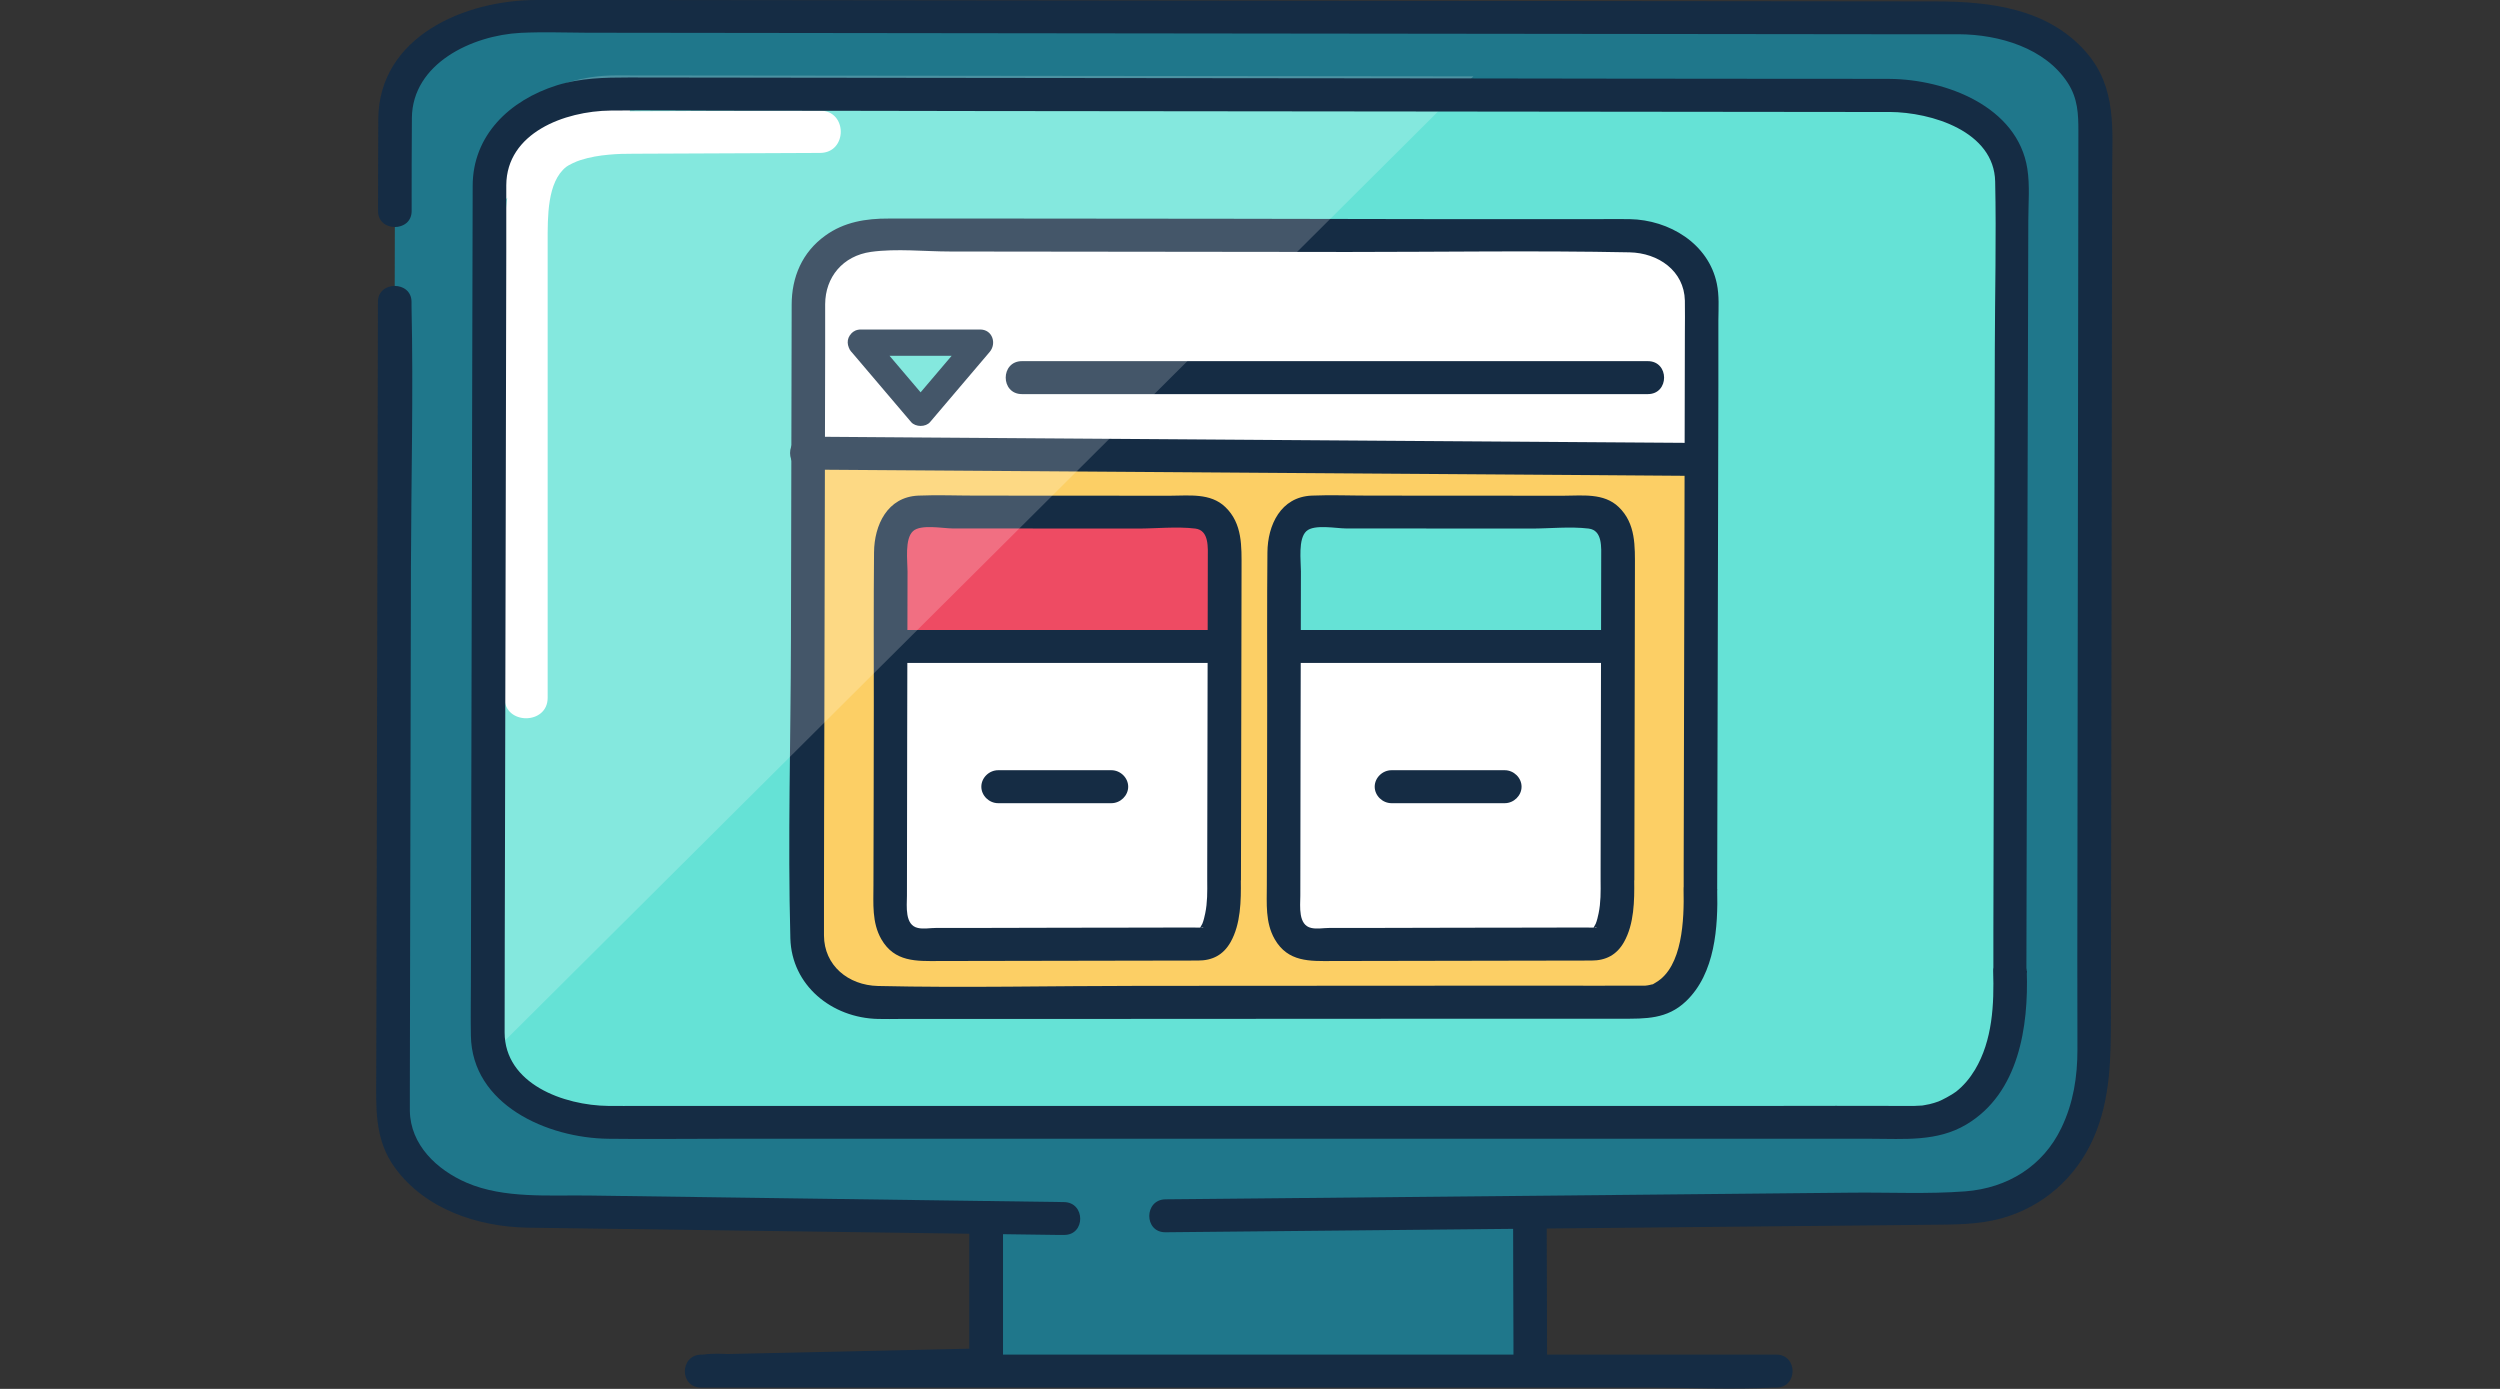 <svg width="216" height="120" viewBox="0 0 216 120" fill="none" xmlns="http://www.w3.org/2000/svg">
<rect x="0" y="0" width="216" height="120" fill="#333333" stroke="none"/>
<g id="&#217;&#133;&#216;&#180;&#216;&#170;&#217;&#130;&#216;&#167;&#216;&#170; &#216;&#167;&#217;&#136;&#216;&#177;&#216;&#167;&#217;&#130;">
<g id="&#217;&#133;&#216;&#180;&#216;&#170;&#217;&#130;&#216;&#167;&#216;&#170; &#216;&#167;&#217;&#136;&#216;&#177;&#216;&#167;&#217;&#130;_2">
<path id="c24" d="M133.328 98.156H85.199V117.909H133.328V98.156Z" fill="#1F778B"/>
<path id="c24_2" d="M83.746 100.902V117.918L85.199 116.494C78.03 116.655 70.852 116.817 63.683 116.969C62.643 116.989 61.613 117.019 60.573 117.039C58.709 117.08 58.698 119.887 60.573 119.887H142.01C145.769 119.887 149.57 120.059 153.319 119.887C153.37 119.887 153.422 119.887 153.473 119.887C155.348 119.887 155.348 117.039 153.473 117.039H64.373C63.209 117.039 61.891 116.868 60.738 117.039C60.686 117.039 60.635 117.039 60.583 117.039V119.887C67.752 119.725 74.93 119.564 82.099 119.412C83.139 119.392 84.169 119.362 85.209 119.342C85.992 119.321 86.661 118.705 86.661 117.918V100.902C86.661 99.064 83.757 99.064 83.757 100.902H83.746Z" fill="#152C44"/>
<path id="c24_3" d="M169.52 104.294C175.957 104.294 181.168 100.446 181.168 95.71L181.024 10.126C181.024 5.39 175.823 1.542 169.396 1.532L45.804 1.391C39.367 1.391 34.145 5.218 34.135 9.954L33.949 96.054C33.949 100.79 39.15 104.637 45.577 104.647L169.51 104.294H169.52Z" fill="#1F778B"/>
<path id="c24_4" d="M172.949 90.136C172.949 94.287 168.016 96.65 162.259 96.65L53.003 98.154C47.843 98.154 43.569 95.438 42.745 91.883C42.673 91.611 42.632 91.328 42.611 91.035V91.015C42.611 90.894 42.601 90.752 42.601 90.621V86.097L42.776 15.115V15.054C42.827 10.924 47.483 7.591 53.209 7.602L127.313 7.682H127.91L163.67 7.713C169.427 7.723 174.072 11.096 174.072 15.246L172.949 90.126V90.136Z" fill="#65E2D6"/>
<path id="c24_5" d="M70.852 9.547C65.857 9.567 60.872 9.587 55.877 9.607C53.559 9.607 51.18 9.607 48.956 10.365C45.361 11.577 44.043 14.586 43.703 18.08C43.363 21.574 43.59 25.533 43.59 29.209V60.292C43.59 62.645 47.318 62.645 47.318 60.292V32.319C47.318 28.522 47.318 24.725 47.318 20.938C47.318 18.736 47.267 15.727 48.925 14.414C49.1 14.273 49.779 13.94 50.161 13.829C50.954 13.576 51.788 13.435 52.612 13.364C53.333 13.293 54.033 13.283 54.754 13.283C60.12 13.263 65.476 13.243 70.842 13.213C73.242 13.213 73.242 9.547 70.842 9.557L70.852 9.547Z" fill="white"/>
<path id="c24_6" d="M43.23 17.494V12.011L49.945 8.719H54.425V10.365L43.23 17.494Z" fill="white"/>
<path id="c24_7" d="M32.652 26.092C32.642 32.575 32.621 39.068 32.611 45.551C32.59 57.154 32.559 68.758 32.539 80.371L32.508 92.711C32.508 95.62 32.291 98.417 34.156 100.941C36.772 104.486 41.272 105.991 45.588 106.071C46.34 106.082 47.092 106.092 47.843 106.102L61.902 106.294C71.717 106.425 81.522 106.566 91.338 106.698H91.925C93.799 106.728 93.799 103.88 91.925 103.86C83.603 103.749 75.281 103.628 66.959 103.517C61.614 103.446 56.268 103.365 50.913 103.294C47.452 103.244 43.559 103.577 40.335 102.194C37.73 101.073 35.453 98.902 35.412 95.973C35.412 95.276 35.412 94.579 35.412 93.873L35.433 82.966L35.505 49.056C35.525 41.532 35.721 33.979 35.556 26.445C35.556 26.324 35.556 26.203 35.556 26.082C35.556 24.244 32.652 24.244 32.652 26.082V26.092Z" fill="#152C44"/>
<path id="c24_8" d="M35.566 18.238C35.566 15.562 35.566 12.876 35.587 10.19C35.628 5.494 40.778 3.05 44.99 2.838C46.896 2.747 48.822 2.818 50.727 2.828C61.603 2.838 72.469 2.848 83.345 2.868C98.259 2.888 113.183 2.898 128.096 2.919C139.611 2.929 151.125 2.949 162.65 2.959C164.854 2.959 167.048 2.959 169.252 2.959C172.713 2.979 176.719 4.141 178.666 7.18C179.521 8.513 179.572 9.836 179.572 11.31C179.562 22.096 179.541 32.881 179.531 43.666C179.51 56.703 179.5 69.74 179.48 82.777C179.48 85.413 179.49 88.049 179.49 90.684C179.49 93.017 179.15 95.279 178.099 97.46C176.524 100.742 173.475 102.651 169.788 102.934C166.585 103.176 163.279 103.015 160.076 103.045C153.535 103.105 146.995 103.176 140.455 103.237C127.952 103.358 115.459 103.479 102.955 103.6L100.7 103.621C98.835 103.641 98.825 106.488 100.7 106.468C110.628 106.367 120.547 106.276 130.475 106.175C142.525 106.054 154.576 105.943 166.636 105.822C168.748 105.802 170.859 105.832 172.919 105.267C176.565 104.257 179.387 101.712 180.88 98.329C182.374 94.946 182.384 91.3 182.384 87.635C182.405 76.335 182.415 65.044 182.436 53.744C182.456 40.838 182.466 27.933 182.487 15.017C182.487 11.26 182.94 7.584 180.221 4.484C176.915 0.717 171.94 0.131 167.213 0.121C157.49 0.111 147.778 0.101 138.056 0.091C122.977 0.071 107.899 0.061 92.821 0.041C80.255 0.031 67.69 0.01 55.135 0H46.474C40.15 -0.03 32.734 3.171 32.683 10.29C32.662 12.936 32.672 15.592 32.662 18.238C32.662 20.076 35.566 20.076 35.566 18.238Z" fill="#152C44"/>
<path id="c24_9" d="M146.912 76.818L147.026 25.881C147.026 22.842 144.296 20.368 140.918 20.368L75.981 20.297C72.603 20.297 69.853 22.761 69.853 25.8L69.739 81.09C69.739 84.129 72.469 86.603 75.847 86.603L142.01 86.563C142.01 86.563 147.242 87.048 146.912 76.818Z" fill="white"/>
<path id="c24_10" d="M146.903 79.639L146.995 43.193C146.995 41.012 144.266 39.245 140.878 39.245L75.94 39.164C72.562 39.164 69.812 40.921 69.812 43.102L69.73 82.658C69.73 84.839 72.459 86.607 75.847 86.607H142C142 86.607 147.232 86.96 146.903 79.629V79.639Z" fill="#FCCF65"/>
<path id="c24_11" d="M148.365 76.818C148.385 68.163 148.406 59.499 148.426 50.845L148.468 33.324V27.659C148.478 26.608 148.55 25.538 148.334 24.508C147.623 21.054 144.224 18.994 140.805 18.933C139.888 18.913 138.972 18.933 138.055 18.933H124.614C112.193 18.903 99.772 18.893 87.362 18.883H76.794C74.827 18.873 72.932 19.176 71.305 20.357C69.296 21.802 68.4 23.953 68.4 26.336L68.338 55.339C68.318 63.912 68.06 72.516 68.287 81.079C68.4 85.129 71.851 87.946 75.857 88.037C76.516 88.058 77.175 88.037 77.835 88.037C82.026 88.037 86.208 88.037 90.4 88.037C102.821 88.037 115.252 88.017 127.673 88.017C131.824 88.017 135.964 88.017 140.115 88.017C142.185 88.017 144.029 88.068 145.666 86.512C148.2 84.099 148.447 80.08 148.365 76.838C148.323 75.01 145.409 75 145.46 76.838C145.522 79.474 145.368 83.523 143.081 84.876C142.597 85.159 143.019 84.967 142.494 85.109C142.36 85.149 141.897 85.179 142.422 85.139C142.329 85.139 142.247 85.159 142.154 85.159C142.051 85.159 141.938 85.159 141.835 85.159C139.095 85.179 136.356 85.159 133.616 85.159C121.885 85.159 110.154 85.169 98.423 85.179C90.915 85.179 83.376 85.361 75.857 85.189C73.282 85.129 71.202 83.412 71.192 80.827C71.192 79.746 71.192 78.666 71.192 77.596C71.192 72.809 71.212 68.012 71.222 63.225C71.243 52.147 71.263 41.08 71.294 30.002C71.294 28.759 71.294 27.527 71.294 26.285C71.305 23.953 72.808 22.105 75.26 21.761C77.474 21.458 79.894 21.731 82.119 21.731C93.572 21.741 105.015 21.751 116.467 21.771C124.573 21.771 132.689 21.64 140.795 21.802C143.277 21.852 145.512 23.397 145.573 25.972C145.594 26.911 145.573 27.861 145.573 28.8L145.543 43.049C145.522 53.642 145.491 64.245 145.47 74.839V76.828C145.47 78.666 148.365 78.666 148.375 76.828L148.365 76.818Z" fill="#152C44"/>
<path id="c24_12" d="M74.395 29.602H84.694L79.545 35.661L74.395 29.602Z" fill="#65E2D6"/>
<path id="c24_13" d="M74.395 30.741H84.694L83.87 28.802C82.15 30.822 80.441 32.841 78.721 34.861H80.358C78.638 32.841 76.929 30.822 75.209 28.802C74.807 28.327 73.983 28.398 73.571 28.802C73.097 29.267 73.169 29.933 73.571 30.408C75.291 32.427 77.001 34.447 78.721 36.467C79.102 36.911 79.987 36.911 80.358 36.467C82.078 34.447 83.788 32.427 85.508 30.408C86.126 29.681 85.755 28.469 84.684 28.469H74.385C72.891 28.469 72.891 30.741 74.385 30.741H74.395Z" fill="#152C44"/>
<path id="c24_14" d="M139.754 76.073L139.816 47.373C139.816 45.656 138.796 44.262 137.53 44.262L113.254 44.242C111.987 44.242 110.968 45.626 110.957 47.342L110.896 78.506C110.896 80.223 111.915 81.617 113.182 81.617L137.911 81.576C137.911 81.576 139.868 81.849 139.744 76.083L139.754 76.073Z" fill="white"/>
<path id="c24_15" d="M105.767 76.073L105.829 47.373C105.829 45.656 104.809 44.262 103.542 44.262L79.267 44.242C78 44.242 76.98 45.626 76.97 47.342L76.908 78.506C76.908 80.223 77.928 81.617 79.195 81.617L103.923 81.576C103.923 81.576 105.88 81.849 105.757 76.083L105.767 76.073Z" fill="white"/>
<path id="c24_16" d="M105.808 53.711L105.839 45.178C105.839 44.673 104.819 44.259 103.552 44.249L79.277 44.219C78.01 44.219 76.99 44.633 76.99 45.138L76.97 54.398C76.97 54.903 77.989 55.317 79.256 55.327H103.985C103.985 55.327 105.942 55.428 105.818 53.711H105.808Z" fill="#EE4B63"/>
<path id="c24_17" d="M139.796 53.711L139.827 45.178C139.827 44.673 138.807 44.259 137.541 44.249L113.265 44.219C111.998 44.219 110.979 44.633 110.979 45.138L110.958 54.398C110.958 54.903 111.978 55.317 113.244 55.327H137.973C137.973 55.327 139.93 55.428 139.807 53.711H139.796Z" fill="#65E2D6"/>
<path id="c24_18" d="M107.219 76.075C107.239 67.077 107.26 58.089 107.27 49.092C107.27 47.223 107.363 45.244 105.869 43.81C104.582 42.568 102.718 42.831 101.08 42.831C95.477 42.831 89.875 42.831 84.272 42.821C82.634 42.821 80.986 42.75 79.349 42.821C76.66 42.932 75.538 45.375 75.517 47.718C75.476 52.121 75.497 56.524 75.497 60.917C75.497 66.097 75.476 71.278 75.466 76.469C75.466 78.064 75.322 79.7 76.145 81.144C77.289 83.133 79.174 83.043 81.141 83.032L97.692 83.002C99.628 83.002 101.575 83.002 103.511 82.992C104.757 82.992 105.694 82.507 106.323 81.397C107.208 79.831 107.229 77.802 107.208 76.075C107.188 74.247 104.283 74.237 104.304 76.075C104.314 77.024 104.325 77.993 104.129 78.922C104.067 79.215 103.995 79.538 103.882 79.811C103.861 79.862 103.562 80.367 103.727 80.124C103.511 80.437 103.81 80.094 103.707 80.185C103.871 80.043 104.108 80.154 103.882 80.144C102.553 80.124 101.224 80.144 99.906 80.144C94.53 80.144 89.164 80.165 83.788 80.175H80.852C80.379 80.175 79.771 80.286 79.307 80.175C78.164 79.932 78.35 78.317 78.36 77.388L78.38 63.916L78.411 49.364C78.411 48.455 78.154 46.557 78.885 45.89C79.555 45.274 81.46 45.658 82.305 45.658C87.64 45.658 92.975 45.658 98.299 45.668C99.906 45.668 101.667 45.476 103.274 45.668C104.489 45.82 104.355 47.324 104.355 48.284C104.335 57.271 104.314 66.269 104.304 75.257V76.055C104.304 77.892 107.208 77.892 107.208 76.055L107.219 76.075Z" fill="#152C44"/>
<path id="c24_19" d="M141.207 76.075C141.228 67.077 141.248 58.089 141.258 49.092C141.258 47.223 141.351 45.244 139.858 43.81C138.57 42.568 136.706 42.831 135.069 42.831C129.466 42.831 123.863 42.831 118.26 42.821C116.622 42.821 114.974 42.75 113.337 42.821C110.649 42.932 109.526 45.375 109.506 47.718C109.464 52.121 109.485 56.524 109.485 60.917C109.485 66.097 109.464 71.278 109.454 76.469C109.454 78.064 109.31 79.7 110.134 81.144C111.277 83.133 113.162 83.043 115.129 83.032L131.68 83.002C133.616 83.002 135.563 83.002 137.499 82.992C138.745 82.992 139.683 82.507 140.311 81.397C141.197 79.831 141.217 77.802 141.197 76.075C141.176 74.247 138.272 74.237 138.292 76.075C138.303 77.024 138.313 77.993 138.117 78.922C138.055 79.215 137.983 79.538 137.87 79.811C137.849 79.862 137.551 80.367 137.715 80.124C137.499 80.437 137.798 80.094 137.695 80.185C137.86 80.043 138.097 80.154 137.87 80.144C136.541 80.124 135.213 80.144 133.894 80.144C128.518 80.144 123.152 80.165 117.776 80.175H114.841C114.367 80.175 113.759 80.286 113.296 80.175C112.152 79.932 112.338 78.317 112.348 77.388L112.369 63.916L112.4 49.364C112.4 48.455 112.142 46.557 112.873 45.89C113.543 45.274 115.448 45.658 116.293 45.658C121.628 45.658 126.963 45.658 132.288 45.668C133.894 45.668 135.656 45.476 137.262 45.668C138.478 45.82 138.344 47.324 138.344 48.284C138.323 57.271 138.303 66.269 138.292 75.257V76.055C138.292 77.892 141.197 77.892 141.197 76.055L141.207 76.075Z" fill="#152C44"/>
<path id="c24_20" d="M69.668 40.574C78.381 40.635 87.094 40.696 95.807 40.756C109.691 40.857 123.574 40.958 137.458 41.049C140.641 41.069 143.823 41.089 147.006 41.12C148.88 41.13 148.88 38.282 147.006 38.272C138.292 38.211 129.579 38.151 120.866 38.09C106.982 37.989 93.099 37.888 79.215 37.797C76.033 37.777 72.85 37.757 69.668 37.727C67.793 37.717 67.793 40.564 69.668 40.574Z" fill="#152C44"/>
<path id="c24_21" d="M78 57.278H104.263C106.137 57.278 106.137 54.43 104.263 54.43H78C76.125 54.43 76.125 57.278 78 57.278Z" fill="#152C44"/>
<path id="c24_22" d="M86.239 69.395H96.024C96.806 69.395 97.476 68.738 97.476 67.971C97.476 67.203 96.806 66.547 96.024 66.547H86.239C85.457 66.547 84.787 67.203 84.787 67.971C84.787 68.738 85.457 69.395 86.239 69.395Z" fill="#152C44"/>
<path id="c24_23" d="M88.299 34.051H142.371C144.246 34.051 144.246 31.203 142.371 31.203H88.299C86.425 31.203 86.425 34.051 88.299 34.051Z" fill="#152C44"/>
<path id="c24_24" d="M120.227 69.395H130.011C130.794 69.395 131.463 68.738 131.463 67.971C131.463 67.203 130.794 66.547 130.011 66.547H120.227C119.444 66.547 118.774 67.203 118.774 67.971C118.774 68.738 119.444 69.395 120.227 69.395Z" fill="#152C44"/>
<path id="c24_25" opacity="0.2" d="M127.303 6.596L42.745 90.787L42.611 90.919V89.919L42.776 14.029V13.968C42.828 9.838 47.483 6.506 53.209 6.516L127.313 6.596H127.303Z" fill="white"/>
<path id="c24_26" d="M111.988 57.278H138.251C140.126 57.278 140.126 54.43 138.251 54.43H111.988C110.113 54.43 110.113 57.278 111.988 57.278Z" fill="#152C44"/>
<path id="c24_27" d="M175.081 83.888C175.091 79.313 175.102 74.729 175.112 70.154C175.133 60.773 175.163 51.391 175.184 42.01C175.205 34.355 175.225 26.71 175.246 19.056C175.246 17.591 175.39 16.047 175.163 14.582C174.329 9.21 168.119 6.847 163.237 6.816C159.344 6.796 155.45 6.816 151.547 6.806C143.328 6.806 135.109 6.786 126.89 6.776L97.187 6.746C88.247 6.736 79.307 6.726 70.357 6.716C65.022 6.716 59.677 6.705 54.342 6.695C52.23 6.695 50.15 6.736 48.111 7.372C44.011 8.665 40.839 11.704 40.839 16.067C40.829 21.722 40.819 27.377 40.798 33.032L40.736 61.52C40.715 69.316 40.705 77.102 40.685 84.898C40.685 86.423 40.654 87.958 40.685 89.483C40.777 95.43 47.256 98.329 52.56 98.389C55.783 98.43 59.007 98.389 62.241 98.389C70.038 98.389 77.835 98.389 85.631 98.389C95.457 98.389 105.272 98.389 115.098 98.389C124.398 98.389 133.698 98.389 142.999 98.389C149.23 98.389 155.461 98.389 161.692 98.389C164.514 98.389 167.367 98.662 169.89 97.157C174.443 94.451 175.277 88.675 175.112 83.898C175.05 82.07 172.146 82.06 172.208 83.898C172.3 86.756 172.156 89.886 170.642 92.421C170.21 93.138 169.674 93.794 169.004 94.32C168.634 94.602 167.738 95.077 167.48 95.168C167.223 95.259 166.975 95.34 166.708 95.4C166.553 95.441 165.915 95.542 166.09 95.521C166.193 95.511 165.595 95.542 165.379 95.552C165.214 95.552 165.05 95.552 164.885 95.552C160.724 95.531 156.553 95.552 152.392 95.552C144.276 95.552 136.149 95.552 128.034 95.552C118.342 95.552 108.65 95.552 98.948 95.552C90.07 95.552 81.182 95.552 72.304 95.552C66.608 95.552 60.913 95.552 55.217 95.552C54.342 95.552 53.456 95.562 52.57 95.552C48.708 95.511 43.61 93.653 43.599 89.2C43.599 83.938 43.62 78.687 43.63 73.426L43.692 45.766C43.713 37.768 43.723 29.77 43.743 21.772V16.006C43.764 11.482 48.77 9.594 52.755 9.553C55.825 9.523 58.904 9.553 61.984 9.563C69.554 9.563 77.124 9.583 84.704 9.594C94.344 9.604 103.974 9.614 113.614 9.624L141.011 9.654L159.591 9.674C160.816 9.674 162.032 9.674 163.257 9.674C166.893 9.695 172.3 11.351 172.383 15.693C172.486 20.53 172.362 25.378 172.352 30.215C172.331 39.485 172.311 48.745 172.28 58.016C172.259 65.478 172.238 72.951 172.228 80.414C172.228 81.575 172.228 82.737 172.228 83.888C172.228 85.726 175.133 85.726 175.133 83.888H175.081Z" fill="#152C44"/>
<path id="c24_28" d="M133.668 117.617C133.668 113.952 133.647 110.286 133.637 106.62C133.637 106.095 133.637 105.56 133.637 105.035C133.637 103.197 130.722 103.197 130.732 105.035C130.732 108.7 130.753 112.366 130.763 116.032C130.763 116.557 130.763 117.092 130.763 117.617C130.763 119.455 133.678 119.455 133.668 117.617Z" fill="#152C44"/>
</g>
</g>
</svg>
